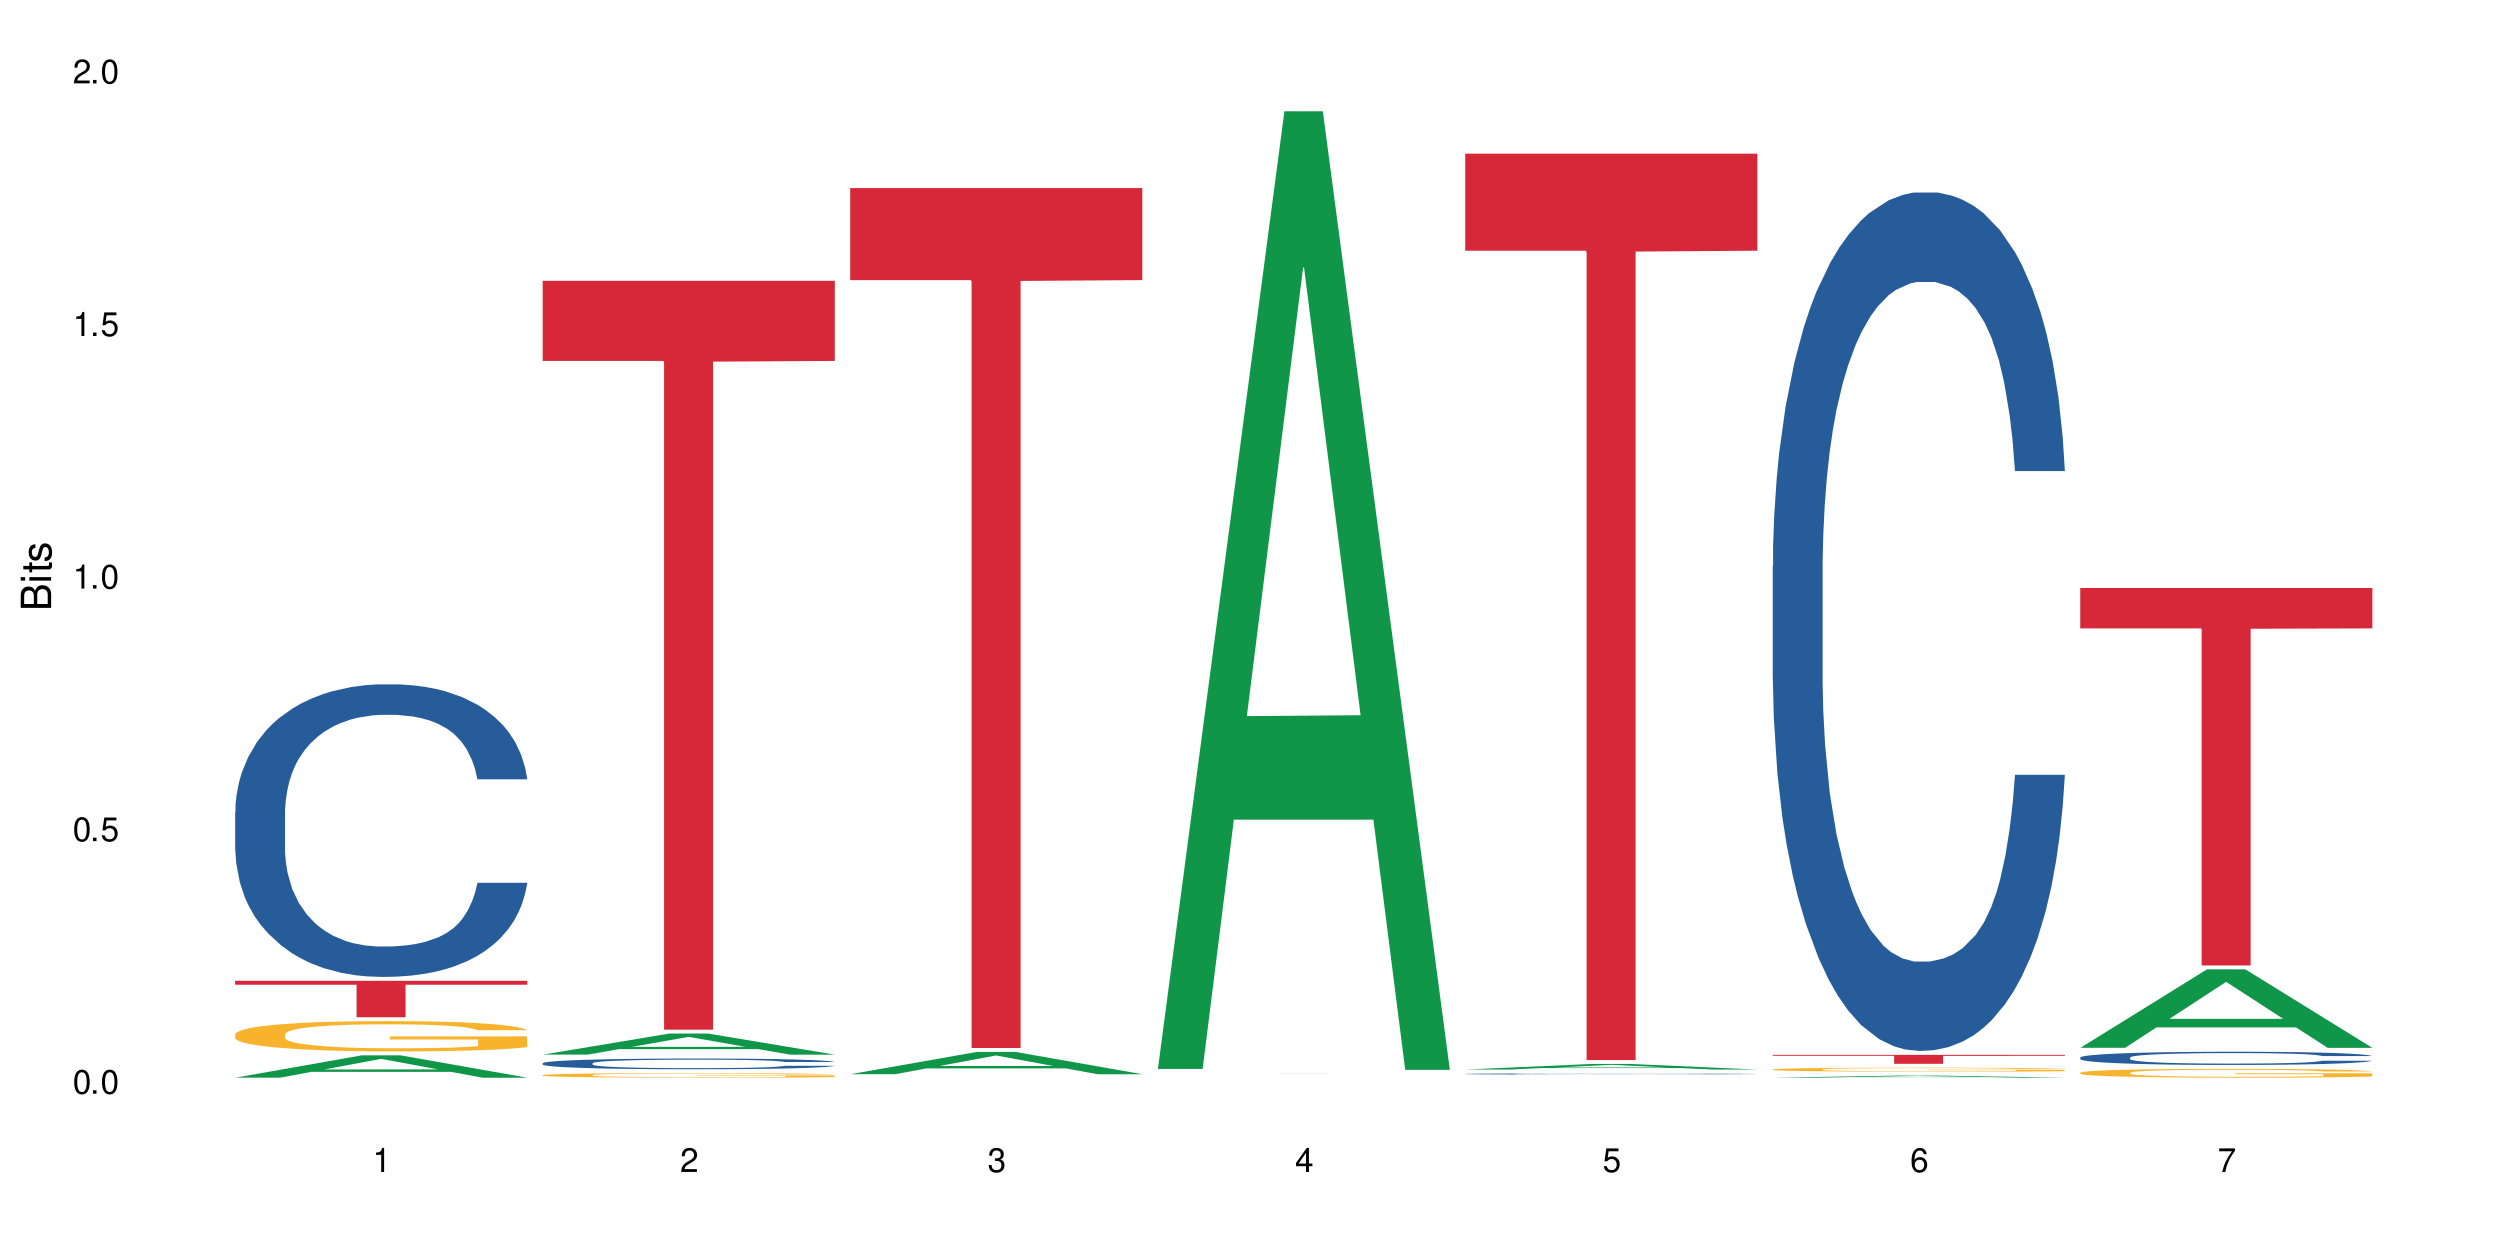 <?xml version="1.0" encoding="UTF-8"?>
<svg xmlns="http://www.w3.org/2000/svg" xmlns:xlink="http://www.w3.org/1999/xlink" width="720" height="360" viewBox="0 0 720 360">
<defs>
<g>
<g id="glyph-0-0">
</g>
<g id="glyph-0-1">
<path d="M 2.641 -6.938 C 2 -6.938 1.422 -6.656 1.078 -6.172 C 0.641 -5.562 0.406 -4.641 0.406 -3.359 C 0.406 -1.016 1.188 0.219 2.641 0.219 C 4.078 0.219 4.859 -1.016 4.859 -3.297 C 4.859 -4.641 4.656 -5.547 4.203 -6.172 C 3.844 -6.656 3.281 -6.938 2.641 -6.938 Z M 2.641 -6.188 C 3.547 -6.188 4 -5.25 4 -3.375 C 4 -1.406 3.562 -0.484 2.625 -0.484 C 1.734 -0.484 1.281 -1.438 1.281 -3.344 C 1.281 -5.25 1.734 -6.188 2.641 -6.188 Z M 2.641 -6.188 "/>
</g>
<g id="glyph-0-2">
<path d="M 1.828 -1 L 0.828 -1 L 0.828 0 L 1.828 0 Z M 1.828 -1 "/>
</g>
<g id="glyph-0-3">
<path d="M 4.562 -6.797 L 1.062 -6.797 L 0.547 -3.094 L 1.328 -3.094 C 1.719 -3.562 2.047 -3.734 2.578 -3.734 C 3.484 -3.734 4.062 -3.109 4.062 -2.094 C 4.062 -1.125 3.484 -0.531 2.578 -0.531 C 1.828 -0.531 1.375 -0.906 1.188 -1.672 L 0.328 -1.672 C 0.453 -1.109 0.547 -0.844 0.75 -0.594 C 1.125 -0.078 1.828 0.219 2.594 0.219 C 3.969 0.219 4.922 -0.781 4.922 -2.219 C 4.922 -3.562 4.031 -4.484 2.719 -4.484 C 2.25 -4.484 1.859 -4.359 1.469 -4.062 L 1.734 -5.969 L 4.562 -5.969 Z M 4.562 -6.797 "/>
</g>
<g id="glyph-0-4">
<path d="M 2.484 -4.938 L 2.484 0 L 3.328 0 L 3.328 -6.938 L 2.766 -6.938 C 2.469 -5.875 2.281 -5.734 0.984 -5.562 L 0.984 -4.938 Z M 2.484 -4.938 "/>
</g>
<g id="glyph-0-5">
<path d="M 4.859 -0.828 L 1.281 -0.828 C 1.359 -1.406 1.672 -1.781 2.5 -2.281 L 3.469 -2.828 C 4.406 -3.344 4.906 -4.062 4.906 -4.906 C 4.906 -5.484 4.672 -6.031 4.266 -6.406 C 3.859 -6.766 3.375 -6.938 2.719 -6.938 C 1.859 -6.938 1.219 -6.625 0.844 -6.031 C 0.609 -5.672 0.5 -5.234 0.484 -4.531 L 1.328 -4.531 C 1.359 -5.016 1.406 -5.281 1.531 -5.516 C 1.75 -5.938 2.188 -6.203 2.703 -6.203 C 3.469 -6.203 4.031 -5.641 4.031 -4.891 C 4.031 -4.344 3.719 -3.859 3.125 -3.516 L 2.234 -3 C 0.812 -2.172 0.406 -1.531 0.328 -0.016 L 4.859 -0.016 Z M 4.859 -0.828 "/>
</g>
<g id="glyph-0-6">
<path d="M 2.125 -3.188 L 2.578 -3.188 C 3.5 -3.188 3.984 -2.766 3.984 -1.922 C 3.984 -1.062 3.469 -0.531 2.594 -0.531 C 1.656 -0.531 1.203 -1 1.156 -2.016 L 0.312 -2.016 C 0.344 -1.453 0.438 -1.094 0.609 -0.781 C 0.953 -0.109 1.625 0.219 2.547 0.219 C 3.953 0.219 4.859 -0.625 4.859 -1.938 C 4.859 -2.828 4.516 -3.297 3.703 -3.594 C 4.344 -3.844 4.656 -4.328 4.656 -5.031 C 4.656 -6.219 3.875 -6.938 2.578 -6.938 C 1.203 -6.938 0.484 -6.172 0.453 -4.703 L 1.297 -4.703 C 1.312 -5.125 1.344 -5.359 1.453 -5.578 C 1.641 -5.969 2.062 -6.203 2.594 -6.203 C 3.344 -6.203 3.797 -5.75 3.797 -5 C 3.797 -4.516 3.609 -4.219 3.25 -4.047 C 3.016 -3.953 2.703 -3.922 2.125 -3.906 Z M 2.125 -3.188 "/>
</g>
<g id="glyph-0-7">
<path d="M 3.141 -1.672 L 3.141 0 L 3.984 0 L 3.984 -1.672 L 4.984 -1.672 L 4.984 -2.438 L 3.984 -2.438 L 3.984 -6.938 L 3.359 -6.938 L 0.266 -2.578 L 0.266 -1.672 Z M 3.141 -2.438 L 1 -2.438 L 3.141 -5.5 Z M 3.141 -2.438 "/>
</g>
<g id="glyph-0-8">
<path d="M 4.781 -5.125 C 4.609 -6.266 3.891 -6.938 2.844 -6.938 C 2.094 -6.938 1.422 -6.578 1.031 -5.953 C 0.594 -5.266 0.406 -4.422 0.406 -3.172 C 0.406 -2 0.578 -1.25 0.984 -0.641 C 1.359 -0.078 1.953 0.219 2.703 0.219 C 3.984 0.219 4.922 -0.75 4.922 -2.094 C 4.922 -3.375 4.062 -4.281 2.844 -4.281 C 2.172 -4.281 1.641 -4.031 1.281 -3.516 C 1.281 -5.234 1.828 -6.188 2.797 -6.188 C 3.391 -6.188 3.797 -5.797 3.938 -5.125 Z M 2.734 -3.531 C 3.547 -3.531 4.062 -2.953 4.062 -2.031 C 4.062 -1.156 3.484 -0.531 2.703 -0.531 C 1.922 -0.531 1.328 -1.188 1.328 -2.078 C 1.328 -2.938 1.906 -3.531 2.734 -3.531 Z M 2.734 -3.531 "/>
</g>
<g id="glyph-0-9">
<path d="M 4.984 -6.797 L 0.438 -6.797 L 0.438 -5.969 L 4.109 -5.969 C 2.5 -3.656 1.828 -2.234 1.328 0 L 2.219 0 C 2.594 -2.172 3.453 -4.047 4.984 -6.094 Z M 4.984 -6.797 "/>
</g>
<g id="glyph-1-0">
</g>
<g id="glyph-1-1">
<path d="M 0 -0.953 L 0 -4.891 C 0 -5.719 -0.234 -6.344 -0.734 -6.797 C -1.188 -7.234 -1.812 -7.469 -2.5 -7.469 C -3.547 -7.469 -4.188 -7 -4.625 -5.875 C -4.984 -6.688 -5.625 -7.094 -6.531 -7.094 C -7.172 -7.094 -7.734 -6.859 -8.141 -6.391 C -8.562 -5.922 -8.75 -5.344 -8.75 -4.5 L -8.75 -0.953 Z M -4.984 -2.062 L -7.766 -2.062 L -7.766 -4.219 C -7.766 -4.844 -7.688 -5.203 -7.453 -5.5 C -7.219 -5.812 -6.859 -5.969 -6.375 -5.969 C -5.891 -5.969 -5.531 -5.812 -5.297 -5.5 C -5.062 -5.203 -4.984 -4.844 -4.984 -4.219 Z M -0.984 -2.062 L -4 -2.062 L -4 -4.781 C -4 -5.766 -3.438 -6.359 -2.484 -6.359 C -1.547 -6.359 -0.984 -5.766 -0.984 -4.781 Z M -0.984 -2.062 "/>
</g>
<g id="glyph-1-2">
<path d="M -6.281 -1.797 L -6.281 -0.797 L 0 -0.797 L 0 -1.797 Z M -8.75 -1.797 L -8.75 -0.797 L -7.484 -0.797 L -7.484 -1.797 Z M -8.75 -1.797 "/>
</g>
<g id="glyph-1-3">
<path d="M -6.281 -3.047 L -6.281 -2.016 L -8.016 -2.016 L -8.016 -1.016 L -6.281 -1.016 L -6.281 -0.172 L -5.469 -0.172 L -5.469 -1.016 L -0.719 -1.016 C -0.078 -1.016 0.281 -1.453 0.281 -2.234 C 0.281 -2.5 0.25 -2.719 0.188 -3.047 L -0.641 -3.047 C -0.609 -2.906 -0.594 -2.766 -0.594 -2.562 C -0.594 -2.141 -0.719 -2.016 -1.156 -2.016 L -5.469 -2.016 L -5.469 -3.047 Z M -6.281 -3.047 "/>
</g>
<g id="glyph-1-4">
<path d="M -4.531 -5.25 C -5.766 -5.25 -6.469 -4.422 -6.469 -2.969 C -6.469 -1.516 -5.719 -0.562 -4.547 -0.562 C -3.562 -0.562 -3.094 -1.062 -2.734 -2.562 L -2.516 -3.484 C -2.344 -4.188 -2.094 -4.469 -1.641 -4.469 C -1.047 -4.469 -0.641 -3.875 -0.641 -3 C -0.641 -2.453 -0.797 -2 -1.062 -1.75 C -1.25 -1.594 -1.422 -1.531 -1.875 -1.469 L -1.875 -0.406 C -0.422 -0.453 0.281 -1.266 0.281 -2.922 C 0.281 -4.5 -0.5 -5.516 -1.719 -5.516 C -2.656 -5.516 -3.172 -4.984 -3.469 -3.734 L -3.703 -2.766 C -3.891 -1.953 -4.156 -1.609 -4.594 -1.609 C -5.188 -1.609 -5.547 -2.125 -5.547 -2.938 C -5.547 -3.75 -5.203 -4.172 -4.531 -4.203 Z M -4.531 -5.25 "/>
</g>
</g>
</defs>
<rect x="-72" y="-36" width="864" height="432" fill="rgb(100%, 100%, 100%)" fill-opacity="1"/>
<path fill-rule="nonzero" fill="rgb(6.275%, 58.824%, 28.235%)" fill-opacity="1" d="M 67.73 310.371 L 67.82 310.367 L 104.227 303.93 L 115.281 303.93 L 151.867 310.379 L 139.012 310.379 L 129.844 308.695 L 89.664 308.695 L 80.676 310.371 L 67.73 310.371 L 93.527 308 L 126.156 307.992 L 109.887 304.984 L 109.707 304.98 L 109.527 304.996 L 93.438 307.992 L 93.527 308 Z M 67.73 310.371 "/>
<path fill-rule="nonzero" fill="rgb(14.51%, 36.078%, 60%)" fill-opacity="1" d="M 67.73 233.766 L 67.832 233.691 L 67.832 231.844 L 68.141 228.918 L 68.859 225.219 L 69.578 222.68 L 71.426 218.137 L 73.988 213.746 L 76.656 210.355 L 78.605 208.355 L 80.352 206.816 L 84.352 203.965 L 86.918 202.504 L 89.688 201.195 L 93.074 199.883 L 95.535 199.113 L 101.078 197.883 L 105.18 197.344 L 108.363 197.113 L 115.238 197.113 L 119.34 197.422 L 122.316 197.805 L 125.598 198.422 L 128.371 199.113 L 133.191 200.809 L 137.5 202.965 L 139.449 204.195 L 142.527 206.582 L 144.891 208.895 L 146.531 210.895 L 148.379 213.746 L 150.02 217.211 L 151.25 221.137 L 151.867 224.449 L 137.5 224.449 L 136.785 221.371 L 135.961 218.98 L 134.422 215.824 L 132.883 213.59 L 130.73 211.359 L 128.781 209.895 L 126.113 208.434 L 123.754 207.508 L 121.289 206.816 L 118.93 206.352 L 114.414 205.891 L 109.184 205.891 L 107.234 206.043 L 103.23 206.66 L 101.078 207.199 L 98 208.277 L 95.844 209.277 L 93.281 210.82 L 91.535 212.129 L 89.379 214.129 L 87.84 215.902 L 86.098 218.441 L 85.07 220.367 L 84.148 222.523 L 83.328 225.066 L 82.711 227.762 L 82.301 230.609 L 82.094 233.383 L 82.094 245.32 L 82.301 248.09 L 82.812 251.324 L 84.148 256.023 L 86.098 260.105 L 88.355 263.34 L 90.508 265.648 L 91.742 266.727 L 93.383 267.957 L 95.945 269.5 L 99.641 271.039 L 101.797 271.656 L 105.078 272.27 L 108.465 272.578 L 112.98 272.578 L 116.98 272.27 L 119.648 271.887 L 122.418 271.27 L 126.215 269.961 L 128.574 268.73 L 130.629 267.266 L 132.168 265.801 L 133.191 264.57 L 134.73 262.184 L 135.961 259.566 L 136.887 256.871 L 137.5 254.25 L 151.867 254.25 L 151.25 257.332 L 150.328 260.336 L 149.402 262.566 L 147.969 265.262 L 146.324 267.652 L 143.965 270.348 L 142.016 272.117 L 139.449 274.043 L 137.09 275.504 L 134.527 276.816 L 130.73 278.355 L 128.266 279.125 L 125.598 279.816 L 122.418 280.434 L 118.418 280.973 L 114.109 281.281 L 110.105 281.359 L 105.797 281.203 L 102.617 280.895 L 98.41 280.203 L 93.176 278.816 L 89.379 277.355 L 86.406 275.891 L 83.84 274.352 L 80.969 272.27 L 77.273 268.883 L 75.016 266.266 L 73.477 264.109 L 71.734 261.105 L 70.5 258.41 L 69.066 254.098 L 68.039 248.629 L 67.73 244.395 Z M 67.73 233.766 "/>
<path fill-rule="nonzero" fill="rgb(96.863%, 70.196%, 16.863%)" fill-opacity="1" d="M 67.73 297.824 L 67.832 297.816 L 67.832 297.66 L 68.242 297.301 L 69.27 296.805 L 70.605 296.398 L 72.039 296.082 L 72.965 295.914 L 74.504 295.676 L 75.836 295.5 L 79.223 295.141 L 83.531 294.805 L 85.891 294.664 L 88.559 294.527 L 92.355 294.375 L 94.102 294.32 L 99.438 294.191 L 105.488 294.113 L 112.16 294.09 L 115.238 294.098 L 119.441 294.129 L 125.188 294.215 L 128.473 294.297 L 131.039 294.375 L 133.707 294.48 L 136.988 294.637 L 140.066 294.828 L 142.527 295.02 L 144.992 295.262 L 147.043 295.516 L 148.789 295.793 L 150.328 296.129 L 151.25 296.406 L 151.867 296.688 L 137.605 296.688 L 136.785 296.406 L 135.859 296.191 L 134.32 295.93 L 132.781 295.738 L 131.242 295.586 L 128.371 295.379 L 125.906 295.254 L 122.828 295.141 L 119.855 295.07 L 116.469 295.02 L 114.414 295.004 L 108.977 295.004 L 104.055 295.062 L 101.18 295.125 L 99.129 295.188 L 96.254 295.309 L 94.512 295.402 L 93.484 295.469 L 90.406 295.715 L 88.355 295.938 L 87.227 296.09 L 85.789 296.328 L 84.762 296.543 L 83.633 296.863 L 83.02 297.102 L 82.199 297.641 L 82.094 299.078 L 82.402 299.379 L 83.02 299.707 L 83.84 299.992 L 85.07 300.297 L 86.301 300.527 L 88.457 300.836 L 90.305 301.043 L 91.742 301.18 L 94.512 301.395 L 95.641 301.469 L 98.309 301.609 L 101.078 301.723 L 104.465 301.816 L 107.027 301.867 L 111.133 301.906 L 116.363 301.906 L 122.52 301.855 L 126.422 301.793 L 129.09 301.73 L 130.832 301.676 L 132.988 301.586 L 134.527 301.508 L 135.961 301.418 L 137.707 301.285 L 137.707 299.379 L 112.363 299.371 L 112.363 298.48 L 151.762 298.473 L 151.867 301.586 L 149.711 301.801 L 147.043 302.008 L 144.48 302.168 L 141.812 302.305 L 138.016 302.453 L 134.938 302.551 L 130.215 302.664 L 125.906 302.734 L 121.395 302.781 L 117.391 302.805 L 112.672 302.812 L 108.465 302.797 L 103.949 302.75 L 100.359 302.688 L 97.074 302.605 L 93.793 302.504 L 89.688 302.336 L 87.02 302.199 L 84.25 302.031 L 81.48 301.832 L 79.016 301.617 L 77.375 301.449 L 75.734 301.262 L 73.988 301.02 L 72.348 300.75 L 71.117 300.504 L 69.988 300.223 L 69.168 299.961 L 68.348 299.602 L 67.938 299.316 L 67.73 299.07 Z M 67.73 297.824 "/>
<path fill-rule="nonzero" fill="rgb(83.922%, 15.686%, 22.353%)" fill-opacity="1" d="M 67.73 282.477 L 151.867 282.477 L 151.867 283.598 L 116.801 283.609 L 116.801 292.973 L 102.695 292.973 L 102.695 283.617 L 102.488 283.598 L 67.73 283.598 Z M 67.73 282.477 "/>
<path fill-rule="nonzero" fill="rgb(6.275%, 58.824%, 28.235%)" fill-opacity="1" d="M 156.293 303.734 L 156.383 303.73 L 192.789 297.656 L 203.844 297.656 L 240.43 303.742 L 227.574 303.742 L 218.406 302.152 L 178.227 302.152 L 169.238 303.734 L 156.293 303.734 L 182.094 301.496 L 214.723 301.488 L 198.453 298.648 L 198.273 298.645 L 198.094 298.66 L 182.004 301.488 L 182.094 301.496 Z M 156.293 303.734 "/>
<path fill-rule="nonzero" fill="rgb(14.51%, 36.078%, 60%)" fill-opacity="1" d="M 156.293 306.203 L 156.398 306.199 L 156.398 306.133 L 156.703 306.023 L 157.422 305.891 L 158.141 305.797 L 159.988 305.629 L 162.555 305.469 L 165.223 305.344 L 167.172 305.27 L 168.914 305.215 L 172.918 305.109 L 175.48 305.059 L 178.25 305.008 L 181.637 304.961 L 184.102 304.934 L 189.641 304.887 L 193.746 304.867 L 196.926 304.859 L 203.801 304.859 L 207.902 304.871 L 210.879 304.887 L 214.164 304.906 L 216.934 304.934 L 221.754 304.996 L 226.066 305.074 L 228.016 305.117 L 231.094 305.207 L 233.453 305.289 L 235.094 305.363 L 236.941 305.469 L 238.582 305.594 L 239.812 305.738 L 240.43 305.859 L 226.066 305.859 L 225.348 305.746 L 224.527 305.66 L 222.988 305.543 L 221.449 305.465 L 219.293 305.383 L 217.344 305.328 L 214.676 305.273 L 212.316 305.238 L 209.855 305.215 L 207.492 305.199 L 202.98 305.18 L 197.746 305.18 L 195.797 305.188 L 191.797 305.211 L 189.641 305.23 L 186.562 305.27 L 184.406 305.305 L 181.844 305.363 L 180.098 305.41 L 177.945 305.484 L 176.406 305.547 L 174.66 305.641 L 173.633 305.711 L 172.711 305.789 L 171.891 305.883 L 171.273 305.98 L 170.863 306.086 L 170.66 306.188 L 170.66 306.625 L 170.863 306.727 L 171.379 306.844 L 172.711 307.016 L 174.66 307.168 L 176.918 307.285 L 179.074 307.371 L 180.305 307.41 L 181.945 307.453 L 184.512 307.512 L 188.203 307.566 L 190.359 307.59 L 193.641 307.613 L 197.027 307.621 L 201.543 307.621 L 205.543 307.613 L 208.211 307.598 L 210.98 307.574 L 214.777 307.527 L 217.137 307.48 L 219.191 307.43 L 220.73 307.375 L 221.754 307.328 L 223.293 307.242 L 224.527 307.145 L 225.449 307.047 L 226.066 306.953 L 240.43 306.953 L 239.812 307.066 L 238.891 307.176 L 237.969 307.258 L 236.531 307.355 L 234.891 307.441 L 232.527 307.543 L 230.578 307.605 L 228.016 307.676 L 225.656 307.73 L 223.09 307.777 L 219.293 307.836 L 216.832 307.863 L 214.164 307.887 L 210.98 307.91 L 206.98 307.93 L 202.672 307.941 L 198.668 307.945 L 194.359 307.938 L 191.18 307.926 L 186.973 307.902 L 181.738 307.852 L 177.945 307.797 L 174.969 307.746 L 172.402 307.688 L 169.531 307.613 L 165.836 307.488 L 163.578 307.391 L 162.039 307.312 L 160.297 307.203 L 159.066 307.105 L 157.629 306.945 L 156.602 306.746 L 156.293 306.59 Z M 156.293 306.203 "/>
<path fill-rule="nonzero" fill="rgb(96.863%, 70.196%, 16.863%)" fill-opacity="1" d="M 156.293 309.625 L 156.398 309.625 L 156.398 309.602 L 156.809 309.547 L 157.832 309.473 L 159.168 309.41 L 160.605 309.363 L 161.527 309.336 L 163.066 309.301 L 164.398 309.273 L 167.785 309.223 L 172.094 309.172 L 174.457 309.148 L 177.121 309.129 L 180.918 309.105 L 182.664 309.098 L 188 309.078 L 194.051 309.066 L 200.723 309.062 L 203.801 309.062 L 208.008 309.066 L 213.754 309.082 L 217.035 309.094 L 219.602 309.105 L 222.27 309.121 L 225.551 309.145 L 228.629 309.176 L 231.094 309.203 L 233.555 309.238 L 235.605 309.277 L 237.352 309.32 L 238.891 309.371 L 239.812 309.41 L 240.43 309.453 L 226.168 309.453 L 225.348 309.41 L 224.422 309.379 L 222.883 309.34 L 221.344 309.312 L 219.805 309.289 L 216.934 309.258 L 214.473 309.238 L 211.395 309.223 L 208.418 309.211 L 205.031 309.203 L 202.98 309.199 L 197.543 309.199 L 192.617 309.207 L 189.742 309.219 L 187.691 309.227 L 184.816 309.246 L 183.074 309.262 L 182.047 309.27 L 178.969 309.309 L 176.918 309.34 L 175.789 309.363 L 174.352 309.398 L 173.328 309.434 L 172.199 309.48 L 171.582 309.516 L 170.762 309.598 L 170.66 309.816 L 170.965 309.859 L 171.582 309.91 L 172.402 309.953 L 173.633 310 L 174.867 310.035 L 177.02 310.082 L 178.867 310.113 L 180.305 310.133 L 183.074 310.164 L 184.203 310.176 L 186.871 310.195 L 189.641 310.215 L 193.027 310.227 L 195.59 310.234 L 199.695 310.242 L 204.93 310.242 L 211.086 310.234 L 214.984 310.227 L 217.652 310.215 L 219.395 310.207 L 221.551 310.195 L 223.09 310.18 L 224.527 310.168 L 226.27 310.148 L 226.27 309.859 L 200.926 309.859 L 200.926 309.723 L 240.328 309.723 L 240.43 310.195 L 238.273 310.227 L 235.605 310.258 L 233.043 310.281 L 230.375 310.301 L 226.578 310.324 L 223.5 310.34 L 218.781 310.355 L 214.473 310.367 L 209.957 310.375 L 205.953 310.379 L 201.234 310.379 L 197.027 310.375 L 192.512 310.367 L 188.922 310.359 L 185.641 310.348 L 182.355 310.332 L 178.25 310.305 L 175.582 310.285 L 172.812 310.262 L 170.043 310.23 L 167.582 310.199 L 165.938 310.172 L 164.297 310.145 L 162.555 310.109 L 160.91 310.066 L 159.68 310.031 L 158.551 309.988 L 157.73 309.949 L 156.91 309.895 L 156.5 309.852 L 156.293 309.812 Z M 156.293 309.625 "/>
<path fill-rule="nonzero" fill="rgb(83.922%, 15.686%, 22.353%)" fill-opacity="1" d="M 156.293 80.863 L 240.43 80.863 L 240.43 103.949 L 205.363 104.152 L 205.363 296.535 L 191.258 296.535 L 191.258 104.355 L 191.051 103.949 L 156.293 103.949 Z M 156.293 80.863 "/>
<path fill-rule="nonzero" fill="rgb(6.275%, 58.824%, 28.235%)" fill-opacity="1" d="M 244.859 309.375 L 244.949 309.371 L 281.352 302.949 L 292.41 302.949 L 328.992 309.383 L 316.141 309.383 L 306.969 307.703 L 266.789 307.703 L 257.801 309.375 L 244.859 309.375 L 270.656 307.008 L 303.285 307.004 L 287.016 304 L 286.836 303.996 L 286.656 304.012 L 270.566 307.004 L 270.656 307.008 Z M 244.859 309.375 "/>
<path fill-rule="nonzero" fill="rgb(83.922%, 15.686%, 22.353%)" fill-opacity="1" d="M 244.859 54.16 L 328.992 54.16 L 328.992 80.672 L 293.93 80.906 L 293.93 301.832 L 279.82 301.832 L 279.82 81.137 L 279.617 80.672 L 244.859 80.672 Z M 244.859 54.16 "/>
<path fill-rule="nonzero" fill="rgb(6.275%, 58.824%, 28.235%)" fill-opacity="1" d="M 333.422 307.859 L 333.512 307.598 L 369.914 32.043 L 380.973 32.043 L 417.555 308.117 L 404.703 308.117 L 395.535 236.055 L 355.355 236.055 L 346.363 307.859 L 333.422 307.859 L 359.219 206.242 L 391.848 205.984 L 375.578 77.148 L 375.398 76.891 L 375.219 77.668 L 359.129 205.984 L 359.219 206.242 Z M 333.422 307.859 "/>
<path fill-rule="nonzero" fill="rgb(83.922%, 15.686%, 22.353%)" fill-opacity="1" d="M 333.422 309.234 L 417.555 309.234 L 417.555 309.238 L 382.492 309.238 L 382.492 309.258 L 368.383 309.258 L 368.383 309.238 L 333.422 309.238 Z M 333.422 309.234 "/>
<path fill-rule="nonzero" fill="rgb(6.275%, 58.824%, 28.235%)" fill-opacity="1" d="M 421.984 308.027 L 422.074 308.023 L 458.48 306.418 L 469.535 306.418 L 506.121 308.027 L 493.266 308.027 L 484.098 307.609 L 443.918 307.609 L 434.93 308.027 L 421.984 308.027 L 447.781 307.434 L 480.41 307.434 L 464.141 306.684 L 463.961 306.68 L 463.781 306.688 L 447.691 307.434 L 447.781 307.434 Z M 421.984 308.027 "/>
<path fill-rule="nonzero" fill="rgb(14.51%, 36.078%, 60%)" fill-opacity="1" d="M 421.984 309.289 L 422.086 309.289 L 422.086 309.281 L 422.395 309.27 L 423.832 309.246 L 425.68 309.227 L 428.242 309.211 L 430.91 309.199 L 432.859 309.191 L 434.605 309.184 L 438.605 309.172 L 441.172 309.168 L 443.941 309.16 L 447.328 309.156 L 449.789 309.152 L 455.332 309.148 L 459.434 309.148 L 462.617 309.145 L 469.488 309.145 L 473.594 309.148 L 476.57 309.148 L 479.852 309.152 L 482.625 309.152 L 487.445 309.16 L 491.754 309.168 L 493.703 309.172 L 496.781 309.184 L 499.145 309.191 L 500.785 309.199 L 502.633 309.211 L 505.504 309.238 L 506.121 309.254 L 491.754 309.254 L 491.035 309.242 L 490.215 309.23 L 488.676 309.219 L 487.137 309.211 L 484.984 309.203 L 483.035 309.195 L 480.367 309.191 L 478.008 309.188 L 475.543 309.184 L 473.184 309.184 L 468.668 309.18 L 461.488 309.18 L 457.484 309.184 L 455.332 309.188 L 452.254 309.191 L 450.098 309.195 L 447.531 309.199 L 445.789 309.203 L 443.633 309.211 L 442.094 309.219 L 440.352 309.23 L 439.324 309.238 L 438.402 309.246 L 437.582 309.254 L 436.965 309.266 L 436.555 309.277 L 436.348 309.289 L 436.348 309.336 L 436.555 309.348 L 437.066 309.359 L 438.402 309.375 L 440.352 309.395 L 442.609 309.406 L 444.762 309.414 L 445.992 309.418 L 447.637 309.422 L 450.199 309.43 L 453.895 309.438 L 456.051 309.438 L 459.332 309.441 L 471.234 309.441 L 473.902 309.438 L 476.672 309.438 L 480.469 309.43 L 482.828 309.426 L 484.879 309.422 L 486.418 309.414 L 487.445 309.41 L 488.984 309.402 L 490.215 309.391 L 491.141 309.379 L 491.754 309.371 L 506.121 309.371 L 505.504 309.383 L 504.582 309.395 L 503.656 309.402 L 502.223 309.414 L 500.578 309.422 L 498.219 309.434 L 496.27 309.441 L 493.703 309.449 L 491.344 309.453 L 488.781 309.457 L 484.984 309.465 L 482.52 309.469 L 479.852 309.469 L 476.672 309.473 L 472.672 309.473 L 468.363 309.477 L 460.051 309.477 L 456.871 309.473 L 452.664 309.473 L 447.43 309.465 L 443.633 309.461 L 440.66 309.453 L 438.094 309.449 L 435.219 309.441 L 431.527 309.426 L 429.27 309.418 L 427.73 309.41 L 425.984 309.398 L 424.754 309.387 L 423.32 309.371 L 422.293 309.348 L 421.984 309.332 Z M 421.984 309.289 "/>
<path fill-rule="nonzero" fill="rgb(83.922%, 15.686%, 22.353%)" fill-opacity="1" d="M 421.984 44.262 L 506.121 44.262 L 506.121 72.203 L 471.055 72.449 L 471.055 305.301 L 456.945 305.301 L 456.945 72.695 L 456.742 72.203 L 421.984 72.203 Z M 421.984 44.262 "/>
<path fill-rule="nonzero" fill="rgb(6.275%, 58.824%, 28.235%)" fill-opacity="1" d="M 510.547 310.379 L 510.637 310.379 L 547.043 309.766 L 558.098 309.766 L 594.684 310.379 L 581.828 310.379 L 572.66 310.219 L 532.48 310.219 L 523.492 310.379 L 510.547 310.379 L 536.348 310.152 L 568.977 310.152 L 552.707 309.867 L 552.348 309.867 L 536.258 310.152 L 536.348 310.152 Z M 510.547 310.379 "/>
<path fill-rule="nonzero" fill="rgb(14.51%, 36.078%, 60%)" fill-opacity="1" d="M 510.547 163.02 L 510.652 162.793 L 510.652 157.371 L 510.957 148.781 L 511.676 137.934 L 512.395 130.477 L 514.242 117.145 L 516.809 104.262 L 519.473 94.316 L 521.426 88.441 L 523.168 83.922 L 527.168 75.559 L 529.734 71.266 L 532.504 67.426 L 535.891 63.582 L 538.355 61.324 L 543.895 57.707 L 548 56.125 L 551.18 55.445 L 558.055 55.445 L 562.156 56.352 L 565.133 57.48 L 568.418 59.289 L 571.188 61.324 L 576.008 66.293 L 580.32 72.621 L 582.27 76.238 L 585.348 83.246 L 587.707 90.023 L 589.348 95.898 L 591.195 104.262 L 592.836 114.43 L 594.066 125.957 L 594.684 135.676 L 580.32 135.676 L 579.602 126.637 L 578.781 119.629 L 577.242 110.363 L 575.703 103.809 L 573.547 97.258 L 571.598 92.961 L 568.93 88.668 L 566.57 85.957 L 564.105 83.922 L 561.746 82.566 L 557.234 81.211 L 552 81.211 L 550.051 81.664 L 546.051 83.469 L 543.895 85.051 L 540.816 88.215 L 538.66 91.152 L 536.098 95.676 L 534.352 99.516 L 532.199 105.391 L 530.66 110.59 L 528.914 118.047 L 527.887 123.699 L 526.965 130.023 L 526.145 137.484 L 525.527 145.395 L 525.117 153.754 L 524.914 161.891 L 524.914 196.922 L 525.117 205.055 L 525.629 214.547 L 526.965 228.332 L 528.914 240.312 L 531.172 249.805 L 533.324 256.582 L 534.559 259.746 L 536.199 263.363 L 538.766 267.883 L 542.457 272.402 L 544.613 274.211 L 547.895 276.02 L 551.281 276.922 L 555.797 276.922 L 559.797 276.02 L 562.465 274.887 L 565.234 273.082 L 569.031 269.238 L 571.391 265.621 L 573.445 261.328 L 574.984 257.035 L 576.008 253.418 L 577.547 246.414 L 578.781 238.73 L 579.703 230.82 L 580.32 223.137 L 594.684 223.137 L 594.066 232.176 L 593.145 240.988 L 592.223 247.543 L 590.785 255.453 L 589.145 262.457 L 586.781 270.367 L 584.832 275.566 L 582.27 281.215 L 579.91 285.512 L 577.344 289.352 L 573.547 293.871 L 571.086 296.133 L 568.418 298.168 L 565.234 299.973 L 561.234 301.555 L 556.926 302.461 L 552.922 302.688 L 548.613 302.234 L 545.434 301.328 L 541.227 299.297 L 535.992 295.227 L 532.199 290.934 L 529.223 286.641 L 526.656 282.121 L 523.785 276.02 L 520.09 266.074 L 517.832 258.391 L 516.293 252.062 L 514.551 243.25 L 513.316 235.34 L 511.883 222.684 L 510.855 206.637 L 510.547 194.207 Z M 510.547 163.02 "/>
<path fill-rule="nonzero" fill="rgb(96.863%, 70.196%, 16.863%)" fill-opacity="1" d="M 510.547 307.992 L 510.652 307.988 L 510.652 307.969 L 511.062 307.922 L 512.086 307.855 L 513.422 307.801 L 514.855 307.762 L 515.781 307.738 L 517.32 307.707 L 518.652 307.684 L 522.039 307.637 L 526.348 307.59 L 528.707 307.574 L 531.375 307.555 L 535.172 307.535 L 536.918 307.527 L 542.254 307.512 L 548.305 307.5 L 554.977 307.496 L 558.055 307.496 L 562.262 307.504 L 568.008 307.516 L 571.289 307.523 L 573.855 307.535 L 576.523 307.547 L 579.805 307.57 L 582.883 307.594 L 585.348 307.621 L 587.809 307.652 L 589.859 307.684 L 591.605 307.723 L 593.145 307.766 L 594.066 307.805 L 594.684 307.84 L 580.422 307.84 L 579.602 307.805 L 578.676 307.773 L 577.137 307.738 L 575.598 307.715 L 574.059 307.695 L 571.188 307.668 L 568.723 307.652 L 565.645 307.637 L 562.672 307.625 L 559.285 307.621 L 557.234 307.617 L 551.793 307.617 L 546.871 307.625 L 543.996 307.633 L 541.945 307.641 L 539.07 307.656 L 537.328 307.672 L 536.301 307.68 L 533.223 307.711 L 531.172 307.742 L 530.043 307.762 L 528.605 307.793 L 527.582 307.82 L 526.453 307.863 L 525.836 307.895 L 525.016 307.965 L 524.914 308.156 L 525.219 308.195 L 525.836 308.238 L 526.656 308.277 L 527.887 308.316 L 529.121 308.348 L 531.273 308.387 L 533.121 308.414 L 534.559 308.434 L 537.328 308.461 L 538.457 308.473 L 541.125 308.488 L 543.895 308.504 L 547.281 308.516 L 549.844 308.523 L 553.949 308.527 L 559.184 308.527 L 565.34 308.523 L 569.238 308.516 L 571.906 308.508 L 573.648 308.5 L 575.805 308.488 L 577.344 308.477 L 578.781 308.465 L 580.523 308.445 L 580.523 308.195 L 555.18 308.195 L 555.18 308.078 L 594.582 308.074 L 594.684 308.488 L 592.527 308.516 L 589.859 308.543 L 587.297 308.562 L 584.629 308.582 L 580.832 308.602 L 577.754 308.613 L 573.035 308.629 L 568.723 308.637 L 564.211 308.645 L 560.207 308.648 L 551.281 308.648 L 546.766 308.641 L 543.176 308.633 L 539.895 308.621 L 536.609 308.609 L 532.504 308.586 L 529.836 308.566 L 527.066 308.547 L 524.297 308.52 L 521.836 308.492 L 520.191 308.469 L 518.551 308.445 L 516.809 308.414 L 515.164 308.375 L 513.934 308.344 L 512.805 308.309 L 511.984 308.273 L 511.164 308.227 L 510.754 308.188 L 510.547 308.156 Z M 510.547 307.992 "/>
<path fill-rule="nonzero" fill="rgb(83.922%, 15.686%, 22.353%)" fill-opacity="1" d="M 510.547 303.805 L 594.684 303.805 L 594.684 304.078 L 559.617 304.082 L 559.617 306.379 L 545.512 306.379 L 545.512 304.086 L 545.305 304.078 L 510.547 304.078 Z M 510.547 303.805 "/>
<path fill-rule="nonzero" fill="rgb(6.275%, 58.824%, 28.235%)" fill-opacity="1" d="M 599.113 301.766 L 599.203 301.746 L 635.605 279.172 L 646.664 279.172 L 683.246 301.789 L 670.395 301.789 L 661.223 295.883 L 621.043 295.883 L 612.055 301.766 L 599.113 301.766 L 624.91 293.441 L 657.539 293.422 L 641.27 282.867 L 641.09 282.844 L 640.91 282.91 L 624.82 293.422 L 624.91 293.441 Z M 599.113 301.766 "/>
<path fill-rule="nonzero" fill="rgb(14.51%, 36.078%, 60%)" fill-opacity="1" d="M 599.113 304.559 L 599.215 304.555 L 599.215 304.473 L 599.523 304.34 L 600.238 304.172 L 600.957 304.059 L 602.805 303.855 L 605.371 303.656 L 608.039 303.504 L 609.988 303.414 L 611.73 303.344 L 615.734 303.215 L 618.297 303.148 L 621.07 303.09 L 624.453 303.031 L 626.918 302.996 L 632.457 302.941 L 636.562 302.914 L 639.742 302.906 L 646.617 302.906 L 650.723 302.918 L 653.695 302.938 L 656.98 302.965 L 659.75 302.996 L 664.574 303.07 L 668.883 303.168 L 670.832 303.227 L 673.91 303.332 L 676.27 303.438 L 677.91 303.527 L 679.758 303.656 L 681.398 303.812 L 682.633 303.988 L 683.246 304.141 L 668.883 304.141 L 668.164 304 L 667.344 303.891 L 665.805 303.75 L 664.266 303.648 L 662.109 303.547 L 660.16 303.48 L 657.492 303.414 L 655.133 303.375 L 652.672 303.344 L 650.312 303.32 L 645.797 303.301 L 640.562 303.301 L 638.613 303.309 L 634.613 303.336 L 632.457 303.359 L 629.379 303.41 L 627.227 303.453 L 624.66 303.523 L 622.914 303.582 L 620.762 303.672 L 619.223 303.754 L 617.477 303.867 L 616.453 303.953 L 615.527 304.051 L 614.707 304.168 L 614.09 304.289 L 613.68 304.418 L 613.477 304.543 L 613.477 305.082 L 613.68 305.207 L 614.195 305.352 L 615.527 305.562 L 617.477 305.75 L 619.734 305.895 L 621.891 306 L 623.121 306.047 L 624.762 306.102 L 627.328 306.172 L 631.02 306.242 L 633.176 306.27 L 636.461 306.297 L 639.844 306.312 L 644.359 306.312 L 648.359 306.297 L 651.027 306.281 L 653.801 306.254 L 657.594 306.195 L 659.957 306.137 L 662.008 306.07 L 663.547 306.004 L 664.574 305.949 L 666.113 305.844 L 667.344 305.723 L 668.266 305.602 L 668.883 305.484 L 683.246 305.484 L 682.633 305.625 L 681.707 305.758 L 680.785 305.859 L 679.348 305.98 L 677.707 306.09 L 675.348 306.211 L 673.398 306.289 L 670.832 306.379 L 668.473 306.445 L 665.906 306.504 L 662.109 306.574 L 659.648 306.605 L 656.98 306.637 L 653.801 306.668 L 649.797 306.691 L 645.488 306.703 L 641.488 306.707 L 637.176 306.699 L 633.996 306.688 L 629.789 306.656 L 624.559 306.594 L 620.762 306.527 L 617.785 306.461 L 615.219 306.391 L 612.348 306.297 L 608.652 306.145 L 606.395 306.027 L 604.855 305.93 L 603.113 305.793 L 601.883 305.672 L 600.445 305.477 L 599.418 305.23 L 599.113 305.039 Z M 599.113 304.559 "/>
<path fill-rule="nonzero" fill="rgb(96.863%, 70.196%, 16.863%)" fill-opacity="1" d="M 599.113 308.918 L 599.215 308.918 L 599.215 308.871 L 599.625 308.766 L 600.652 308.621 L 601.984 308.5 L 603.422 308.41 L 604.344 308.359 L 605.883 308.289 L 607.219 308.238 L 610.602 308.133 L 614.914 308.035 L 617.273 307.992 L 619.941 307.953 L 623.738 307.91 L 625.48 307.895 L 630.816 307.855 L 636.871 307.832 L 643.539 307.824 L 646.617 307.828 L 650.824 307.836 L 656.57 307.863 L 659.852 307.887 L 662.418 307.91 L 665.086 307.941 L 668.367 307.988 L 671.445 308.043 L 673.91 308.098 L 676.371 308.168 L 678.426 308.242 L 680.168 308.324 L 681.707 308.422 L 682.633 308.504 L 683.246 308.586 L 668.984 308.586 L 668.164 308.504 L 667.242 308.441 L 665.703 308.363 L 664.164 308.309 L 662.625 308.266 L 659.75 308.203 L 657.289 308.168 L 654.211 308.133 L 651.234 308.113 L 647.848 308.098 L 645.797 308.094 L 640.359 308.094 L 635.434 308.109 L 632.559 308.129 L 630.508 308.148 L 627.637 308.184 L 625.891 308.211 L 624.863 308.23 L 621.785 308.301 L 619.734 308.367 L 618.605 308.41 L 617.168 308.48 L 616.145 308.543 L 615.016 308.637 L 614.398 308.707 L 613.578 308.867 L 613.477 309.285 L 613.785 309.375 L 614.398 309.469 L 615.219 309.555 L 616.453 309.641 L 617.684 309.711 L 619.836 309.801 L 621.684 309.859 L 623.121 309.902 L 625.891 309.965 L 627.02 309.984 L 629.688 310.027 L 632.457 310.059 L 635.844 310.086 L 638.41 310.102 L 642.512 310.113 L 647.746 310.113 L 653.902 310.098 L 657.801 310.082 L 660.469 310.062 L 662.211 310.047 L 664.367 310.02 L 665.906 309.996 L 667.344 309.969 L 669.086 309.93 L 669.086 309.375 L 643.742 309.371 L 643.742 309.109 L 683.145 309.109 L 683.246 310.02 L 681.094 310.082 L 678.426 310.145 L 675.859 310.191 L 673.191 310.23 L 669.395 310.273 L 666.316 310.301 L 661.598 310.336 L 657.289 310.355 L 652.773 310.371 L 648.773 310.375 L 644.051 310.379 L 639.844 310.375 L 635.332 310.359 L 631.738 310.34 L 628.457 310.316 L 625.172 310.289 L 621.07 310.238 L 618.402 310.199 L 615.629 310.148 L 612.859 310.09 L 610.398 310.027 L 608.758 309.98 L 607.113 309.926 L 605.371 309.855 L 603.73 309.773 L 602.496 309.703 L 601.367 309.621 L 600.547 309.543 L 599.727 309.438 L 599.316 309.355 L 599.113 309.281 Z M 599.113 308.918 "/>
<path fill-rule="nonzero" fill="rgb(83.922%, 15.686%, 22.353%)" fill-opacity="1" d="M 599.113 169.344 L 683.246 169.344 L 683.246 180.98 L 648.184 181.082 L 648.184 278.055 L 634.074 278.055 L 634.074 181.184 L 633.871 180.98 L 599.113 180.98 Z M 599.113 169.344 "/>
<g fill="rgb(0%, 0%, 0%)" fill-opacity="1">
<use xlink:href="#glyph-0-1" x="20.965" y="314.993"/>
<use xlink:href="#glyph-0-2" x="25.965" y="314.993"/>
<use xlink:href="#glyph-0-1" x="28.965" y="314.993"/>
</g>
<g fill="rgb(0%, 0%, 0%)" fill-opacity="1">
<use xlink:href="#glyph-0-1" x="20.965" y="242.251"/>
<use xlink:href="#glyph-0-2" x="25.965" y="242.251"/>
<use xlink:href="#glyph-0-3" x="28.965" y="242.251"/>
</g>
<g fill="rgb(0%, 0%, 0%)" fill-opacity="1">
<use xlink:href="#glyph-0-4" x="20.965" y="169.509"/>
<use xlink:href="#glyph-0-2" x="25.965" y="169.509"/>
<use xlink:href="#glyph-0-1" x="28.965" y="169.509"/>
</g>
<g fill="rgb(0%, 0%, 0%)" fill-opacity="1">
<use xlink:href="#glyph-0-4" x="20.965" y="96.767"/>
<use xlink:href="#glyph-0-2" x="25.965" y="96.767"/>
<use xlink:href="#glyph-0-3" x="28.965" y="96.767"/>
</g>
<g fill="rgb(0%, 0%, 0%)" fill-opacity="1">
<use xlink:href="#glyph-0-5" x="20.965" y="24.024"/>
<use xlink:href="#glyph-0-2" x="25.965" y="24.024"/>
<use xlink:href="#glyph-0-1" x="28.965" y="24.024"/>
</g>
<g fill="rgb(0%, 0%, 0%)" fill-opacity="1">
<use xlink:href="#glyph-0-4" x="107.297" y="337.532"/>
</g>
<g fill="rgb(0%, 0%, 0%)" fill-opacity="1">
<use xlink:href="#glyph-0-5" x="195.863" y="337.532"/>
</g>
<g fill="rgb(0%, 0%, 0%)" fill-opacity="1">
<use xlink:href="#glyph-0-6" x="284.426" y="337.532"/>
</g>
<g fill="rgb(0%, 0%, 0%)" fill-opacity="1">
<use xlink:href="#glyph-0-7" x="372.988" y="337.532"/>
</g>
<g fill="rgb(0%, 0%, 0%)" fill-opacity="1">
<use xlink:href="#glyph-0-3" x="461.551" y="337.532"/>
</g>
<g fill="rgb(0%, 0%, 0%)" fill-opacity="1">
<use xlink:href="#glyph-0-8" x="550.117" y="337.532"/>
</g>
<g fill="rgb(0%, 0%, 0%)" fill-opacity="1">
<use xlink:href="#glyph-0-9" x="638.68" y="337.532"/>
</g>
<g fill="rgb(0%, 0%, 0%)" fill-opacity="1">
<use xlink:href="#glyph-1-1" x="14.725" y="176.012"/>
<use xlink:href="#glyph-1-2" x="14.725" y="168.012"/>
<use xlink:href="#glyph-1-3" x="14.725" y="165.012"/>
<use xlink:href="#glyph-1-4" x="14.725" y="162.012"/>
</g>
</svg>
